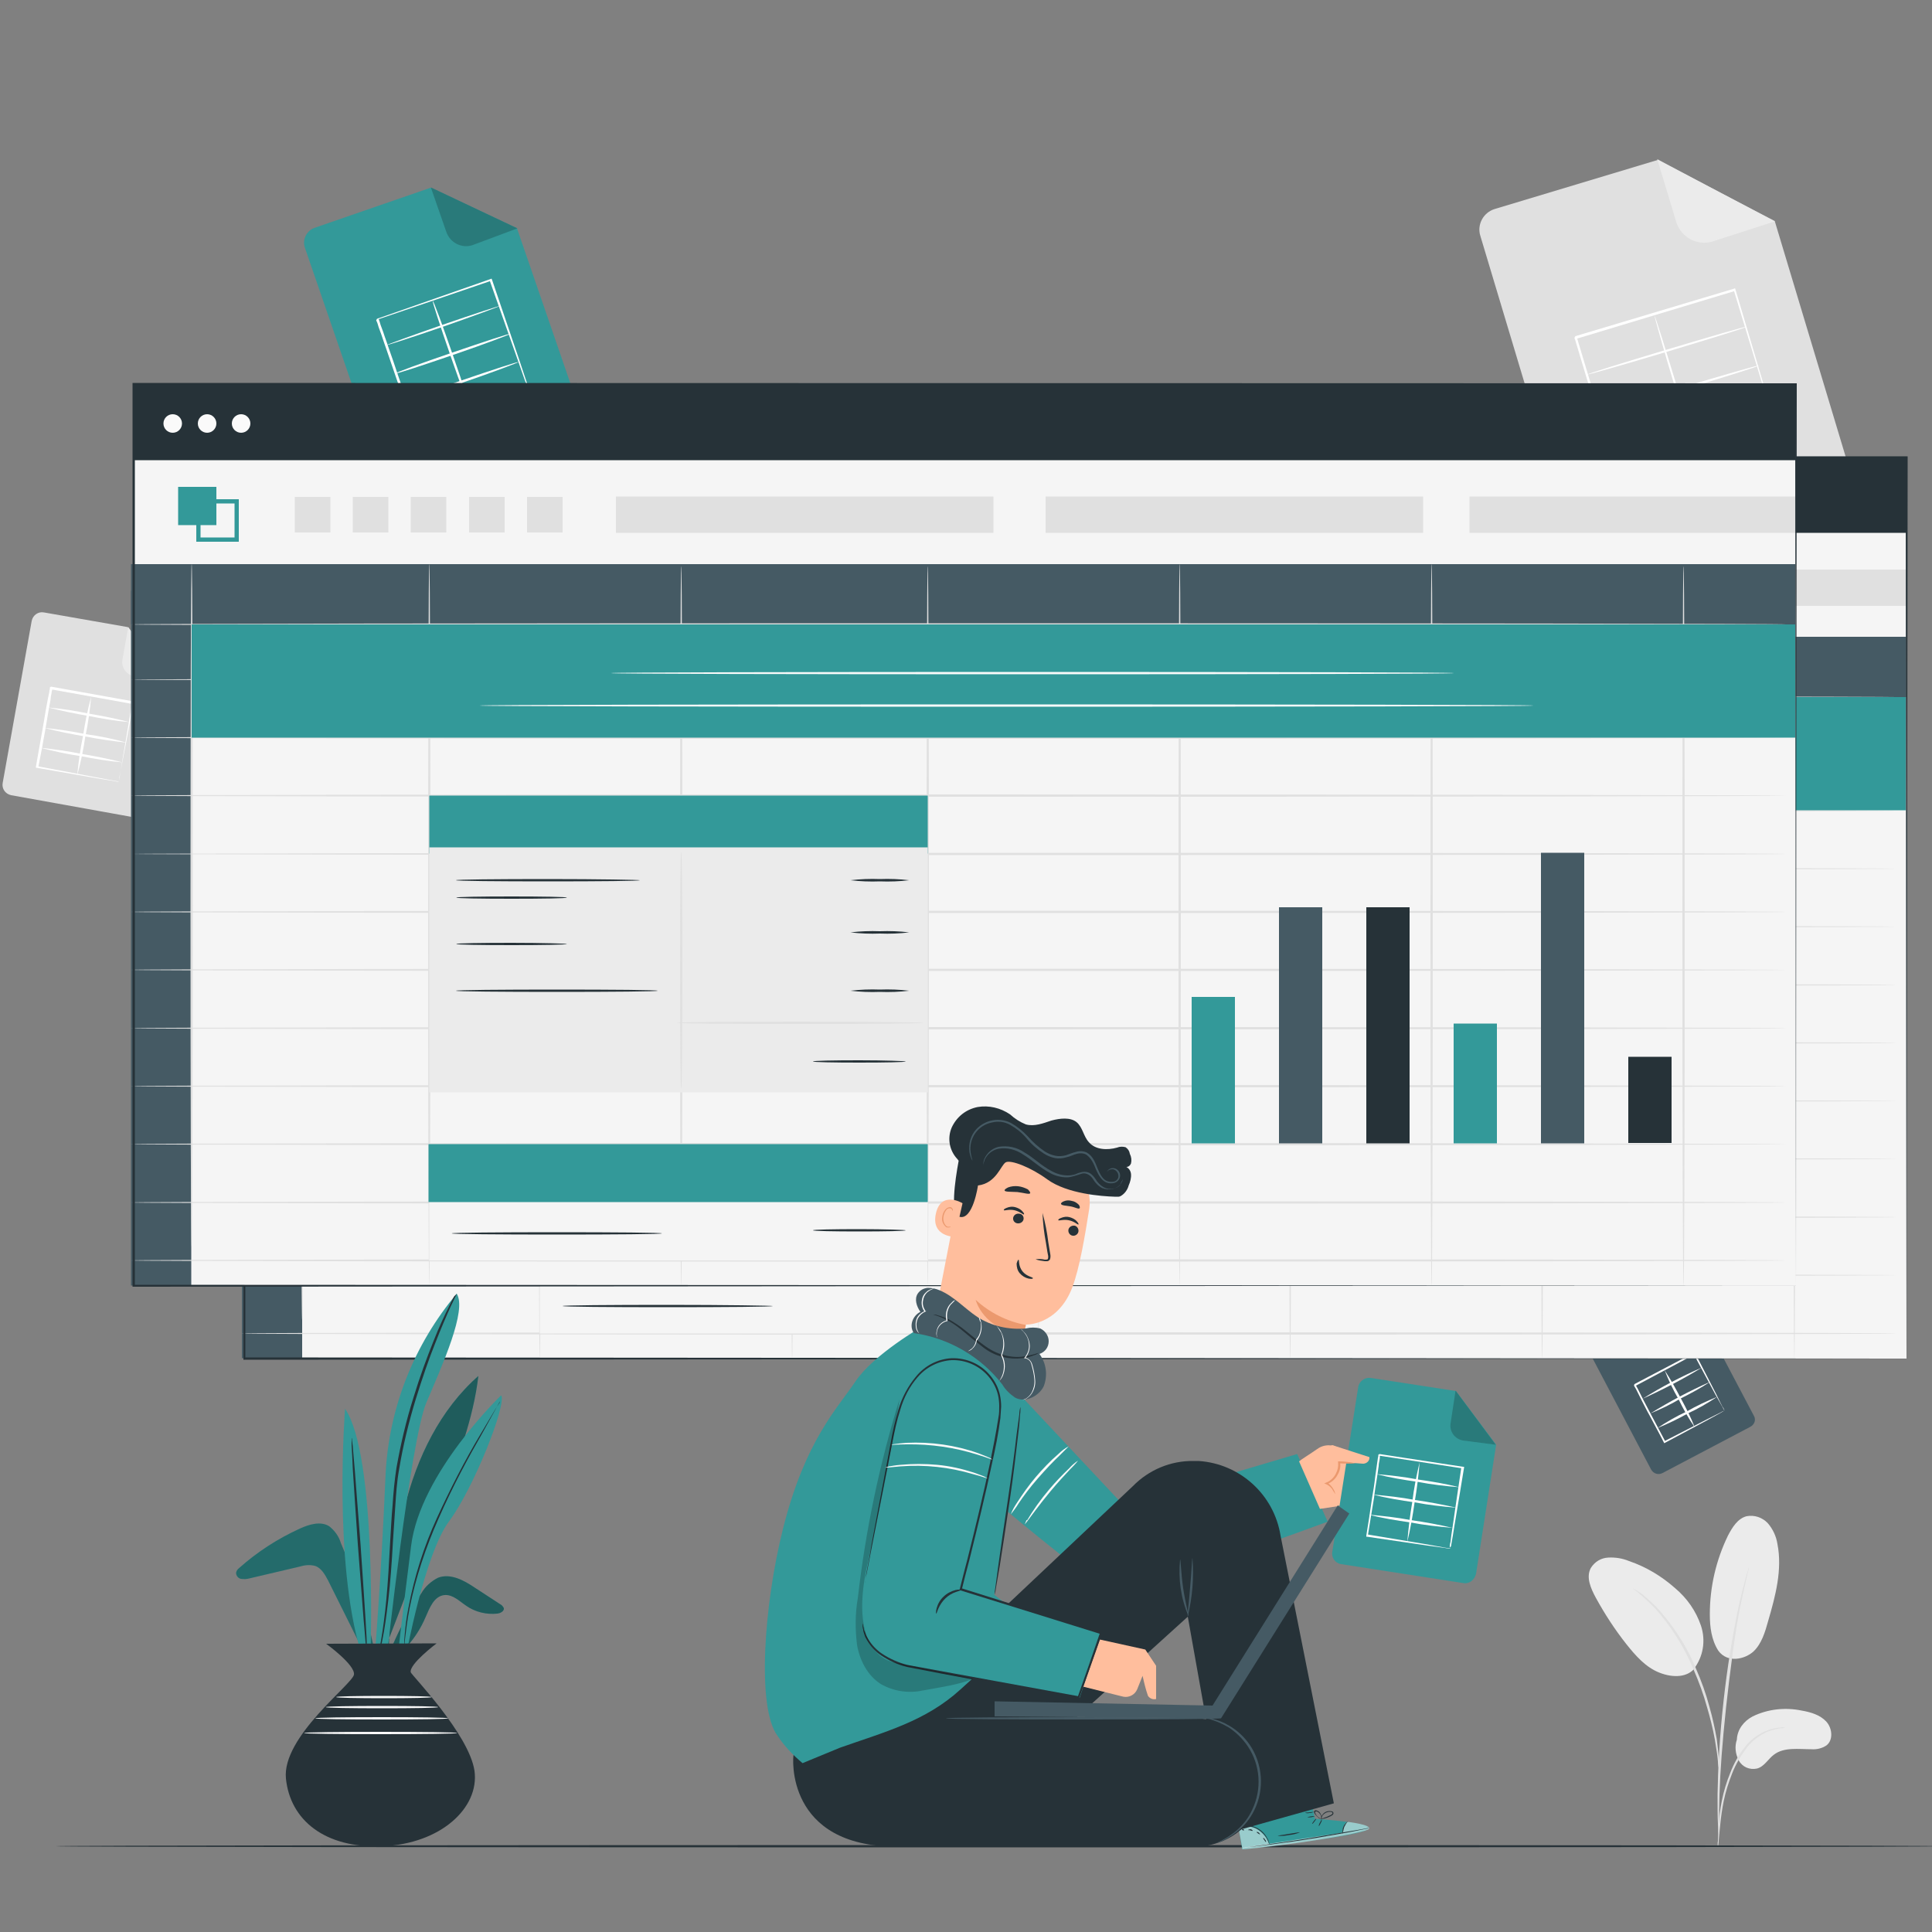 <?xml version="1.0" encoding="utf-8"?>
<!-- Generator: Adobe Illustrator 23.0.2, SVG Export Plug-In . SVG Version: 6.00 Build 0)  -->
<svg version="1.1" id="katman_1" xmlns="http://www.w3.org/2000/svg" xmlns:xlink="http://www.w3.org/1999/xlink" x="0px" y="0px"
	 viewBox="0 0 500 500" style="enable-background:new 0 0 500 500;" xml:space="preserve">
<rect x="0" y="0" width="500" height="500" fill="#808080" stroke="none"/>
<style type="text/css">
	.st0{fill:#EBEBEB;}
	.st1{fill:#E0E0E0;}
	.st2{fill:#FFFFFF;}
	.st3{fill:#263238;}
	.st4{fill:#339999;}
	.st5{opacity:0.2;}
	.st6{fill:#455A64;}
	.st7{fill:#F5F5F5;}
	.st8{fill:#FAFAFA;}
	.st9{opacity:0.5;}
	.st10{fill:#FFBE9D;}
	.st11{fill:#EB996E;}
	.st12{opacity:0.4;}
	.st13{opacity:0.3;}
</style>
<g id="freepik--background-complete--inject-14">
	<path class="st0" d="M453.6,444.2c3.9-1.9,8.4-2.4,12.7-1.5c2.3,0.4,4.7,1.1,6.3,2.8c1.6,1.7,1.9,4.8,0.1,6.2
		c-1.2,0.8-2.6,1.1-3.9,1c-3.3,0-7.1-0.6-9.7,1.4c-1.5,1.1-2.5,3.1-4.4,3.6c-1.9,0.4-3.8-0.4-4.7-2.1c-0.9-1.7-1.1-3.6-0.5-5.4
		C449.6,447.6,451.3,445.4,453.6,444.2z"/>
	<path class="st0" d="M444.7,427.2c2.4,3.3,6.9,2.2,9.1,0.2c2.1-2,3-5,3.8-7.9c1.9-6.5,3.7-13.3,2.4-19.9c-0.3-2-1.2-3.9-2.5-5.4
		c-1.4-1.5-3.5-2.2-5.5-1.8c-2.3,0.6-3.7,2.9-4.8,5c-3.1,6.4-4.7,13.3-4.7,20.4C442.5,421,442.9,424.4,444.7,427.2"/>
	<path class="st0" d="M438.3,432c2.5-3.2,3.2-7.4,1.9-11.3c-1.3-3.8-3.6-7.1-6.7-9.7c-3.5-3.1-7.5-5.5-11.9-7
		c-1.7-0.7-3.5-1-5.4-0.9c-1.9,0.1-3.5,1.1-4.5,2.7c-1.3,2.4,0,5.3,1.3,7.7c2.3,4.2,4.9,8.2,7.9,12c2.4,3,5,6,8.6,7.4
		c3.6,1.4,7.3,1.2,9.2-1.3"/>
	<path class="st1" d="M444.6,477.9c0.1-0.5,0.2-1,0.2-1.5c0.1-1.1,0.2-2.5,0.4-4.2c0.2-2.1,0.5-4.1,0.9-6.1c0.5-2.5,1.3-4.9,2.2-7.2
		c0.9-2.3,2.2-4.5,3.7-6.5c1.2-1.6,2.8-2.9,4.7-3.9c1.2-0.6,2.6-1,3.9-1.2c0.5,0,1-0.1,1.5-0.2c-0.5-0.1-1-0.1-1.5,0
		c-1.4,0.1-2.8,0.5-4.1,1.1c-1.9,0.9-3.6,2.2-4.9,3.9c-1.6,2-2.9,4.3-3.8,6.7c-1,2.4-1.7,4.8-2.2,7.3c-0.4,2-0.7,4.1-0.8,6.2
		c-0.1,1.8-0.2,3.2-0.2,4.2C444.5,476.9,444.5,477.4,444.6,477.9z"/>
	<path class="st1" d="M444.9,474.7c0-0.2,0-0.5,0-0.7v-2c0-1.8,0-4.3,0.1-7.5c0.2-6.3,0.7-13.1,1.7-22.6c1-9,2.3-19.4,3.7-26.2
		c0.3-1.5,0.6-2.9,0.9-4.2c0.3-1.2,0.5-2.2,0.7-3.1c0.2-0.9,0.3-1.5,0.5-2c0.1-0.2,0.1-0.5,0.1-0.7c-0.1,0.2-0.2,0.4-0.2,0.7
		c-0.2,0.5-0.4,1.1-0.6,1.9s-0.5,1.9-0.8,3.1c-0.3,1.2-0.6,2.6-1,4.1c-1.7,8-3,16.2-3.9,24.3c-1.1,9.6-1.5,18.3-1.6,24.6
		c0,3.2,0,5.7,0.1,7.5c0,0.8,0.1,1.5,0.1,2C444.7,474.2,444.8,474.5,444.9,474.7z"/>
	<path class="st1" d="M444.9,457.9c0.1-0.7,0.1-1.4,0-2.1c-0.1-1.4-0.3-3.3-0.6-5.7c-0.5-2.8-1.1-5.6-1.9-8.4
		c-0.9-3.4-2.1-6.7-3.5-9.9c-2.4-5.9-6-11.3-10.3-16c-0.8-0.8-1.6-1.5-2.4-2.2c-0.4-0.3-0.7-0.6-1-0.9l-0.9-0.6
		c-0.6-0.4-1.2-0.8-1.8-1.1c2.1,1.6,4,3.4,5.8,5.2c4.2,4.7,7.6,10.1,10,15.9c1.4,3.2,2.6,6.5,3.5,9.8c0.8,2.7,1.5,5.5,2,8.3
		c0.4,2.4,0.7,4.3,0.8,5.7C444.6,456.6,444.7,457.2,444.9,457.9z"/>
	<path class="st1" d="M474.8,127.8L414.4,146c-2.9,0.9-6-0.8-6.9-3.7L383.1,61c-0.9-2.9,0.8-6,3.7-6.9L429,41.4l30.3,15.8l19.2,63.8
		C479.4,123.9,477.7,126.9,474.8,127.8z"/>
	<path class="st0" d="M428.9,41.2l4.9,16.2c1.2,4,5.4,6.3,9.4,5.1c0,0,0,0,0,0l16.1-5.2L428.9,41.2z"/>
	<path class="st2" d="M460.9,114.5c0-0.1,0-0.1-0.1-0.2l-0.2-0.5c-0.2-0.5-0.4-1.2-0.7-2.1c-0.6-1.9-1.4-4.6-2.5-8
		c-2.1-6.9-5.1-16.8-8.7-28.6l0.3,0.2l-41.1,12.4c0,0.1,0.4-0.7,0.2-0.4l0,0v0.1v0.1l0.1,0.2l0.1,0.3l0.2,0.7l0.4,1.3l0.8,2.7
		l1.6,5.3l3.1,10.2c2,6.7,3.9,12.9,5.6,18.7l-0.3-0.2l29.8-8.8l8.4-2.5l2.2-0.6l0.6-0.2C460.7,114.5,460.7,114.5,460.9,114.5
		l-0.2,0.1l-0.6,0.2l-2.2,0.7l-8.3,2.5l-29.9,9.1l-0.2,0.1l-0.1-0.2c-1.7-5.8-3.6-12-5.6-18.7c-1-3.3-2-6.7-3.1-10.2l-1.6-5.3
		l-0.8-2.7l-0.4-1.3l-0.2-0.7l-0.1-0.3l-0.1-0.2v-0.1v-0.1l0,0c-0.2,0.3,0.2-0.4,0.2-0.4l41.1-12.3l0.2-0.1l0.1,0.2
		c3.5,11.9,6.5,21.8,8.5,28.8c1,3.4,1.8,6.1,2.4,8l0.6,2.1l0.1,0.5C460.9,114.4,460.9,114.5,460.9,114.5z"/>
	<path class="st2" d="M440.1,121.3c-0.2,0-2.9-8.8-6.2-19.7c-3.3-10.9-5.8-19.8-5.7-19.9s2.9,8.8,6.2,19.7
		C437.7,112.4,440.2,121.2,440.1,121.3z"/>
	<path class="st2" d="M457.8,104.8c0,0.1-9.2,3.1-20.6,6.5c-11.4,3.4-20.7,6.1-20.7,5.9s9.2-3.1,20.6-6.5S457.8,104.6,457.8,104.8z"
		/>
	<path class="st2" d="M455.2,94.6c0,0.2-9.2,3.1-20.6,6.5c-11.4,3.4-20.7,6.1-20.7,5.9c-0.1-0.2,9.2-3.1,20.6-6.5
		S455.2,94.4,455.2,94.6z"/>
	<path class="st2" d="M451.9,84.6c0,0.2-9.1,3-20.4,6.4c-11.3,3.4-20.5,6-20.6,5.9c0-0.2,9.1-3,20.4-6.4
		C442.6,87.1,451.9,84.4,451.9,84.6z"/>
	<path class="st1" d="M34,211.4l-31.1-5.6c-1.5-0.3-2.5-1.7-2.2-3.2l7.5-41.9c0.3-1.5,1.7-2.5,3.2-2.2c0,0,0,0,0,0l21.7,3.8l10,13.9
		l-5.9,32.8C37,210.7,35.6,211.7,34,211.4C34.1,211.4,34,211.4,34,211.4z"/>
	<path class="st0" d="M33.2,162.3l-1.5,8.3c-0.4,2,0.9,4,3,4.4c0,0,0,0,0.1,0l8.4,1.3L33.2,162.3z"/>
	<path class="st2" d="M30.8,202.3c0-0.1,0-0.3,0-0.4l0.2-1.1c0.2-1,0.4-2.4,0.7-4.2c0.6-3.6,1.5-8.7,2.5-14.7l0.2,0.3l-21.2-3.8
		l0.3-0.2l0,0v0.1v0.1v0.2l-0.1,0.3l-0.1,0.7c-0.1,0.5-0.2,0.9-0.2,1.4c-0.2,0.9-0.3,1.8-0.5,2.7c-0.3,1.8-0.6,3.6-0.9,5.3
		c-0.6,3.4-1.2,6.7-1.8,9.6l-0.2-0.3l15.3,2.9l4.3,0.8l1.1,0.2L30.8,202.3l-0.4,0l-1.1-0.2l-4.3-0.7l-15.5-2.7H9.3v-0.3
		c0.5-3,1.1-6.2,1.7-9.6c0.3-1.7,0.6-3.5,0.9-5.3c0.2-0.9,0.3-1.8,0.5-2.7c0.1-0.5,0.2-0.9,0.3-1.4l0.1-0.7l0.1-0.4v-0.2v-0.1v-0.1
		l0,0l0.3-0.2l21.2,3.8h0.2v0.2c-1.1,6.1-2.1,11.2-2.8,14.8c-0.3,1.7-0.6,3.1-0.8,4.1c-0.1,0.4-0.2,0.8-0.2,1.1
		C30.8,202.2,30.8,202.2,30.8,202.3z"/>
	<path class="st2" d="M20,200.6c0.3-3.4,0.8-6.9,1.5-10.2c0.5-3.4,1.2-6.8,2.1-10.1c-0.3,3.4-0.8,6.9-1.5,10.2
		C21.6,193.9,20.9,197.3,20,200.6z"/>
	<path class="st2" d="M31.7,197.3c-3.6-0.3-7.2-0.9-10.7-1.6c-3.6-0.5-7.1-1.3-10.6-2.2c3.6,0.4,7.2,0.9,10.7,1.6
		C24.6,195.7,28.2,196.4,31.7,197.3z"/>
	<path class="st2" d="M32.8,192.2c-3.6-0.4-7.2-0.9-10.7-1.6c-3.6-0.6-7.1-1.3-10.6-2.2c3.6,0.3,7.2,0.9,10.7,1.6
		C25.8,190.5,29.3,191.2,32.8,192.2z"/>
	<path class="st2" d="M33.6,186.9c-3.6-0.3-7.1-0.9-10.6-1.6c-3.5-0.6-7-1.3-10.5-2.2c3.6,0.3,7.1,0.9,10.6,1.6
		C26.6,185.3,30.1,186,33.6,186.9z"/>
</g>
<g id="freepik--Floor--inject-14">
	<path class="st3" d="M502.6,477.8c0,0.2-109.3,0.3-244.1,0.3s-244.1-0.1-244.1-0.3c0-0.2,109.3-0.3,244.1-0.3
		S502.6,477.6,502.6,477.8z"/>
</g>
<g id="freepik--Icons--inject-14">
	<path class="st4" d="M147.2,109.8L104,124.7c-2.1,0.7-4.4-0.4-5.1-2.5l-20-58.1c-0.7-2.1,0.4-4.3,2.4-5.1l30.1-10.4l22.4,10.5
		l15.7,45.6C150.4,106.8,149.2,109.1,147.2,109.8z"/>
	<path class="st4" d="M111.5,48.5l4,11.5c1,2.9,4.1,4.4,6.9,3.4l11.5-4.3L111.5,48.5z"/>
	<g class="st5">
		<path d="M111.5,48.5l4,11.5c1,2.9,4.1,4.4,6.9,3.4l11.5-4.3L111.5,48.5z"/>
	</g>
	<path class="st2" d="M136.7,100.6c-0.1-0.2-0.2-0.4-0.2-0.5c-0.1-0.4-0.3-0.9-0.6-1.5l-2-5.7c-1.8-5-4.2-12-7.2-20.4l0.3,0.2
		L97.7,82.7c0,0.1,0.3-0.7,0.2-0.4l0,0l0,0l0,0v0.1l0.1,0.2l0.2,0.5l0.3,1l0.7,1.9c0.4,1.3,0.9,2.5,1.3,3.8c0.9,2.5,1.7,4.9,2.5,7.3
		c1.6,4.7,3.2,9.2,4.6,13.3l-0.3-0.2l21.3-7.1l6-2l1.6-0.5L136.7,100.6c-0.2,0.1-0.3,0.2-0.5,0.2l-1.5,0.6l-5.9,2.2l-21.4,7.5
		l-0.2,0.1l-0.1-0.2c-1.4-4.1-3-8.6-4.6-13.3l-2.5-7.3c-0.4-1.2-0.9-2.5-1.3-3.8l-0.7-1.9l-0.3-1l-0.2-0.5l-0.1-0.2v-0.1l0,0l0,0
		l0,0c-0.2,0.3,0.2-0.5,0.2-0.4L127,72.2l0.2-0.1l0.1,0.2c2.9,8.5,5.3,15.6,7,20.6l1.9,5.7c0.2,0.6,0.4,1.1,0.5,1.5
		C136.8,100.6,136.7,100.6,136.7,100.6z"/>
	<path class="st2" d="M121.8,106.1c-0.1,0.1-2.5-6.2-5.2-14s-4.8-14.2-4.6-14.2c0.2-0.1,2.5,6.2,5.2,14
		C119.9,99.7,122,106,121.8,106.1z"/>
	<path class="st2" d="M134.2,93.7c0,0.1-6.5,2.6-14.7,5.4s-14.8,5-14.9,4.8c-0.1-0.2,6.5-2.6,14.7-5.4
		C127.5,95.7,134.2,93.5,134.2,93.7z"/>
	<path class="st2" d="M132.1,86.4c0,0.1-6.5,2.6-14.7,5.4s-14.8,5-14.9,4.8c-0.1-0.2,6.5-2.6,14.7-5.4S132,86.2,132.1,86.4z"/>
	<path class="st2" d="M129.3,79.2c0,0.1-6.5,2.5-14.5,5.3c-8.1,2.8-14.7,4.9-14.7,4.8s6.5-2.5,14.6-5.3S129.3,79.1,129.3,79.2z"/>
	<path class="st6" d="M452.9,369.3l-22.6,11.9c-1.1,0.6-2.4,0.2-3-0.9c0,0,0,0,0,0l-16-30.4c-0.6-1.1-0.2-2.4,0.9-3c0,0,0,0,0,0
		l15.8-8.3l13.3,3.9l12.6,23.9C454.5,367.4,454.1,368.7,452.9,369.3C453,369.3,452.9,369.3,452.9,369.3z"/>
	<path class="st1" d="M428,338.4l3.2,6c0.8,1.5,2.6,2.1,4.1,1.3c0,0,0,0,0,0l6-3.3L428,338.4z"/>
	<path class="st2" d="M446.3,365.1c-0.2-0.4-0.4-0.7-0.6-1.1l-1.7-3l-5.7-10.6l0.3,0.1l-15.4,8.2l0.1-0.4l0,0l0,0v0.1l0.1,0.1
		l0.1,0.3l0.3,0.5l0.5,1l1,2l2,3.8l3.7,7l-0.3-0.1l11.1-5.7l3.2-1.6c0.7-0.4,1.1-0.6,1.2-0.6c-0.3,0.2-0.7,0.4-1,0.6l-3.1,1.7
		l-11.2,6l-0.2,0.1l-0.1-0.2c-1.1-2.2-2.4-4.5-3.7-7c-0.7-1.2-1.3-2.5-2-3.8l-1-2l-0.5-1l-0.3-0.5l-0.1-0.2l-0.1-0.1v-0.1l0,0l0,0
		l0,0c-0.1,0.3,0.1-0.5,0.1-0.4l15.4-8.1l0.2-0.1l0.1,0.2c2.3,4.4,4.2,8.2,5.6,10.9c0.6,1.3,1.1,2.2,1.5,3
		C446,364.3,446.2,364.7,446.3,365.1z"/>
	<path class="st2" d="M438.6,369.4c-1.6-2.3-3-4.8-4.2-7.3c-1.4-2.4-2.6-4.9-3.6-7.5c1.5,2.3,2.9,4.8,4.2,7.3
		C436.3,364.3,437.6,366.8,438.6,369.4z"/>
	<path class="st2" d="M444.4,361.5c-2.4,1.6-5,3.1-7.6,4.3c-2.5,1.4-5.2,2.7-7.9,3.8c2.4-1.6,5-3.1,7.6-4.3
		C439.1,363.8,441.7,362.6,444.4,361.5z"/>
	<path class="st2" d="M442.6,357.6c-2.4,1.6-5,3-7.6,4.3c-2.5,1.5-5.2,2.8-7.9,3.9C432.1,362.7,437.2,360,442.6,357.6L442.6,357.6z"
		/>
	<path class="st2" d="M440.5,353.9c-4.9,3-10.1,5.7-15.4,8.1C430,358.9,435.2,356.2,440.5,353.9z"/>
</g>
<g id="freepik--Spreadsheets--inject-14">
	<rect x="63.2" y="118.3" class="st7" width="430.2" height="233.3"/>
	<rect x="63.2" y="118.3" class="st3" width="430.2" height="19.6"/>
	<circle class="st8" cx="73.4" cy="128.4" r="2.4"/>
	<circle class="st8" cx="82.2" cy="128.4" r="2.4"/>
	<circle class="st8" cx="91.1" cy="128.4" r="2.4"/>
	<rect x="62.6" y="171.7" class="st6" width="15.6" height="179.8"/>
	<rect x="62.6" y="164.8" class="st6" width="430.7" height="15.6"/>
	<path class="st1" d="M78.2,341.6c-0.2,0-0.3-39.6-0.3-88.4s0.1-88.4,0.3-88.4s0.3,39.6,0.3,88.4S78.4,341.6,78.2,341.6z"/>
	<path class="st1" d="M139.7,351.6c-0.2,0-0.3-41.8-0.3-93.4s0.1-93.4,0.3-93.4c0.2,0,0.3,41.8,0.3,93.4S139.9,351.6,139.7,351.6z"
		/>
	<path class="st1" d="M205,351.6c-0.2,0-0.3-41.7-0.3-93.1s0.1-93.1,0.3-93.1c0.2,0,0.3,41.7,0.3,93.1S205.2,351.6,205,351.6z"/>
	<path class="st1" d="M268.7,351.6c-0.2,0-0.3-41.7-0.3-93.1s0.1-93.1,0.3-93.1s0.3,41.7,0.3,93.1S268.9,351.6,268.7,351.6z"/>
	<path class="st1" d="M333.9,351.6c-0.2,0-0.3-41.8-0.3-93.4s0.1-93.4,0.3-93.4c0.2,0,0.3,41.8,0.3,93.4S334.1,351.6,333.9,351.6z"
		/>
	<path class="st1" d="M399.1,351.6c-0.2,0-0.3-41.8-0.3-93.4s0.1-93.4,0.3-93.4c0.2,0,0.3,41.8,0.3,93.4S399.3,351.6,399.1,351.6z"
		/>
	<path class="st1" d="M464.4,351.6c-0.2,0-0.3-41.7-0.3-93.1s0.1-93.1,0.3-93.1s0.3,41.7,0.3,93.1S464.5,351.6,464.4,351.6z"/>
	<path class="st1" d="M490.8,194.7c0,0.2-95.9,0.3-214.1,0.3s-214.2-0.1-214.2-0.3c0-0.2,95.9-0.3,214.2-0.3
		S490.8,194.6,490.8,194.7z"/>
	<path class="st1" d="M490.8,180.4c0,0.2-95.9,0.3-214.1,0.3s-214.2-0.1-214.2-0.3c0-0.2,95.9-0.3,214.2-0.3
		S490.8,180.3,490.8,180.4z"/>
	<path class="st1" d="M490.8,209.8c0,0.2-95.9,0.3-214.1,0.3s-214.2-0.1-214.2-0.3s95.9-0.3,214.2-0.3S490.8,209.6,490.8,209.8z"/>
	<path class="st1" d="M490.8,224.8c0,0.2-95.9,0.3-214.1,0.3s-214.2-0.1-214.2-0.3c0-0.2,95.9-0.3,214.2-0.3
		S490.8,224.7,490.8,224.8z"/>
	<path class="st1" d="M490.8,239.8c0,0.2-95.9,0.3-214.1,0.3S62.6,240,62.6,239.8c0-0.2,95.9-0.3,214.2-0.3S490.8,239.7,490.8,239.8
		z"/>
	<path class="st1" d="M490.8,254.9c0,0.2-95.9,0.3-214.1,0.3S62.6,255,62.6,254.9c0-0.2,95.9-0.3,214.2-0.3S490.8,254.7,490.8,254.9
		z"/>
	<path class="st1" d="M490.8,269.9c0,0.2-95.9,0.3-214.1,0.3S62.6,270,62.6,269.9c0-0.2,95.9-0.3,214.2-0.3S490.8,269.7,490.8,269.9
		z"/>
	<path class="st1" d="M490.8,284.9c0,0.2-95.9,0.3-214.1,0.3s-214.2-0.1-214.2-0.3s95.9-0.3,214.2-0.3S490.8,284.8,490.8,284.9z"/>
	<path class="st1" d="M490.8,299.9c0,0.2-95.9,0.3-214.1,0.3s-214.2-0.1-214.2-0.3c0-0.2,95.9-0.3,214.2-0.3
		S490.8,299.8,490.8,299.9z"/>
	<path class="st1" d="M490.8,315c0,0.2-95.9,0.3-214.1,0.3S62.6,315.2,62.6,315c0-0.2,95.9-0.3,214.2-0.3S490.8,314.8,490.8,315z"/>
	<path class="st1" d="M490.8,330c0,0.2-95.9,0.3-214.1,0.3S62.6,330.2,62.6,330c0-0.2,95.9-0.3,214.2-0.3S490.8,329.9,490.8,330z"/>
	<path class="st1" d="M490.8,345.1c0,0.2-95.9,0.3-214.1,0.3s-214.2-0.1-214.2-0.3s95.9-0.3,214.2-0.3S490.8,344.9,490.8,345.1z"/>
	<rect x="78.2" y="180.4" class="st4" width="415" height="29.3"/>
	<path class="st8" d="M404.9,193.1c0,0.2-48.8,0.3-109.1,0.3s-109.1-0.1-109.1-0.3c0-0.2,48.8-0.3,109.1-0.3
		S404.9,192.9,404.9,193.1z"/>
	<path class="st8" d="M425.6,201.4c0,0.2-61.1,0.3-136.4,0.3s-136.4-0.1-136.4-0.3c0-0.2,61.1-0.3,136.4-0.3
		S425.6,201.2,425.6,201.4z"/>
	<rect x="139.7" y="224.8" class="st4" width="129" height="15"/>
	<rect x="139.7" y="238.2" class="st0" width="129" height="63.4"/>
	<path class="st3" d="M194.3,246.7c0,0.2-10.6,0.3-23.8,0.3c-13.1,0-23.8-0.1-23.8-0.3c0-0.2,10.6-0.3,23.8-0.3
		C183.6,246.4,194.3,246.5,194.3,246.7z"/>
	<path class="st3" d="M175.3,263.2c0,0.2-6.4,0.3-14.3,0.3c-7.9,0-14.3-0.1-14.3-0.3s6.4-0.3,14.3-0.3
		C168.9,262.9,175.3,263,175.3,263.2z"/>
	<path class="st3" d="M198.9,275.2c0,0.2-11.7,0.3-26.1,0.3c-14.4,0-26.1-0.1-26.1-0.3s11.7-0.3,26.1-0.3
		C187.2,274.9,198.9,275,198.9,275.2z"/>
	<path class="st3" d="M175.3,251.2c0,0.2-6.4,0.3-14.3,0.3c-7.9,0-14.3-0.1-14.3-0.3s6.4-0.3,14.3-0.3
		C168.9,250.9,175.3,251,175.3,251.2z"/>
	<path class="st3" d="M263.9,246.7c-2.5,0.3-5,0.4-7.6,0.3c-2.5,0.1-5.1,0-7.6-0.3c2.5-0.3,5-0.4,7.6-0.3
		C258.9,246.3,261.4,246.4,263.9,246.7z"/>
	<path class="st3" d="M263.9,260.2c-2.5,0.3-5,0.4-7.6,0.3c-2.5,0.1-5.1,0-7.6-0.3c2.5-0.3,5-0.4,7.6-0.3
		C258.9,259.8,261.4,259.9,263.9,260.2z"/>
	<path class="st3" d="M263.9,275.2c-2.5,0.3-5,0.4-7.6,0.3c-2.5,0.1-5.1,0-7.6-0.3c2.5-0.3,5-0.4,7.6-0.3
		C258.9,274.8,261.4,274.9,263.9,275.2z"/>
	<path class="st3" d="M263.1,293.6c0,0.2-5.4,0.3-12,0.3s-12-0.1-12-0.3c0-0.2,5.4-0.3,12-0.3S263.1,293.4,263.1,293.6z"/>
	<path class="st1" d="M205,300.5c-0.2,0-0.3-13.7-0.3-30.6s0.1-30.6,0.3-30.6c0.2,0,0.3,13.7,0.3,30.6S205.2,300.5,205,300.5z"/>
	<path class="st1" d="M267.6,283.6c0,0.2-14.3,0.3-31.9,0.3s-31.8-0.1-31.8-0.3s14.2-0.3,31.8-0.3S267.6,283.4,267.6,283.6z"/>
	<rect x="139.7" y="329.5" class="st7" width="129" height="15.6"/>
	<rect x="139.5" y="315" class="st4" width="129.2" height="15"/>
	<path class="st3" d="M200,338c0,0.2-12.2,0.3-27.2,0.3c-15,0-27.2-0.1-27.2-0.3c0-0.2,12.2-0.3,27.2-0.3
		C187.8,337.7,200,337.9,200,338z"/>
	<path class="st3" d="M263.1,337.3c0,0.2-5.4,0.3-12,0.3s-12-0.1-12-0.3s5.4-0.3,12-0.3S263.1,337.1,263.1,337.3z"/>
	<rect x="337.1" y="276.9" class="st4" width="11.2" height="37.9"/>
	<rect x="404.9" y="283.7" class="st4" width="11.2" height="31"/>
	<rect x="450.1" y="292.4" class="st3" width="11.2" height="22.3"/>
	<rect x="359.7" y="253.7" class="st6" width="11.2" height="61.1"/>
	<rect x="382.3" y="253.7" class="st3" width="11.2" height="61.1"/>
	<rect x="427.4" y="239.5" class="st6" width="11.2" height="75.2"/>
	<rect x="74.8" y="144.8" class="st4" width="9.9" height="9.9"/>
	<path class="st4" d="M90.4,159.1h-11v-11h11V159.1z M80.6,158h8.8v-8.8h-8.8V158z"/>
	<rect x="104.9" y="147.5" class="st1" width="9.2" height="9.2"/>
	<rect x="120" y="147.5" class="st1" width="9.2" height="9.2"/>
	<rect x="135" y="147.5" class="st1" width="9.2" height="9.2"/>
	<rect x="150" y="147.5" class="st1" width="9.2" height="9.2"/>
	<rect x="165.1" y="147.5" class="st1" width="9.2" height="9.2"/>
	<rect x="188.1" y="147.4" class="st1" width="97.7" height="9.4"/>
	<rect x="299.2" y="147.4" class="st1" width="97.7" height="9.4"/>
	<rect x="409" y="147.4" class="st1" width="84.3" height="9.4"/>
	<path class="st3" d="M493.4,351.6c0-1.8-0.1-89.8-0.2-233.3l0.2,0.2l-430.2,0.1l0,0l0.3-0.3c0,82.4,0,161.3,0,233.3l-0.3-0.3
		L493.4,351.6l-430.1,0.3h-0.3v-0.3c0-71.9,0-150.8,0-233.3V118h0.3l430.2,0.1h0.2v0.2C493.5,261.8,493.4,349.8,493.4,351.6z"/>
	<rect x="34.5" y="99.5" class="st7" width="430.2" height="233.3"/>
	<rect x="34.5" y="99.5" class="st3" width="430.2" height="19.6"/>
	<circle class="st8" cx="44.7" cy="109.6" r="2.4"/>
	<circle class="st8" cx="53.6" cy="109.6" r="2.4"/>
	<circle class="st8" cx="62.4" cy="109.6" r="2.4"/>
	<rect x="33.9" y="152.9" class="st6" width="15.6" height="179.8"/>
	<rect x="33.9" y="146" class="st6" width="430.7" height="15.6"/>
	<path class="st1" d="M49.6,322.7c-0.2,0-0.3-39.6-0.3-88.4s0.1-88.4,0.3-88.4c0.2,0,0.3,39.6,0.3,88.4S49.7,322.7,49.6,322.7z"/>
	<path class="st1" d="M111.1,332.7c-0.2,0-0.3-41.8-0.3-93.4s0.1-93.4,0.3-93.4c0.2,0,0.3,41.8,0.3,93.4S111.2,332.7,111.1,332.7z"
		/>
	<path class="st1" d="M176.3,332.7c-0.2,0-0.3-41.7-0.3-93.1s0.1-93.1,0.3-93.1c0.2,0,0.3,41.7,0.3,93.1S176.5,332.7,176.3,332.7z"
		/>
	<path class="st1" d="M240.1,332.7c-0.2,0-0.3-41.7-0.3-93.1s0.1-93.1,0.3-93.1s0.3,41.7,0.3,93.1S240.2,332.7,240.1,332.7z"/>
	<path class="st1" d="M305.3,332.7c-0.2,0-0.3-41.8-0.3-93.4s0.1-93.4,0.3-93.4c0.2,0,0.3,41.8,0.3,93.4S305.4,332.7,305.3,332.7z"
		/>
	<path class="st1" d="M370.5,332.7c-0.2,0-0.3-41.8-0.3-93.4s0.1-93.4,0.3-93.4c0.2,0,0.3,41.8,0.3,93.4S370.7,332.7,370.5,332.7z"
		/>
	<path class="st1" d="M435.7,332.7c-0.2,0-0.3-41.7-0.3-93.1s0.1-93.1,0.3-93.1s0.3,41.7,0.3,93.1S435.9,332.7,435.7,332.7z"/>
	<path class="st1" d="M462.2,175.9c0,0.2-95.9,0.3-214.1,0.3S33.9,176,33.9,175.9c0-0.2,95.9-0.3,214.2-0.3S462.2,175.8,462.2,175.9
		z"/>
	<path class="st1" d="M462.2,161.6c0,0.2-95.9,0.3-214.1,0.3s-214.2-0.1-214.2-0.3c0-0.2,95.9-0.3,214.2-0.3
		S462.2,161.4,462.2,161.6z"/>
	<path class="st1" d="M462.2,190.9c0,0.2-95.9,0.3-214.1,0.3s-214.2-0.1-214.2-0.3c0-0.2,95.9-0.3,214.2-0.3
		S462.2,190.8,462.2,190.9z"/>
	<path class="st1" d="M462.2,205.9c0,0.2-95.9,0.3-214.1,0.3s-214.2-0.1-214.2-0.3s95.9-0.3,214.2-0.3S462.2,205.8,462.2,205.9z"/>
	<path class="st1" d="M462.2,221c0,0.2-95.9,0.3-214.1,0.3S33.9,221.1,33.9,221s95.9-0.3,214.2-0.3S462.2,220.8,462.2,221z"/>
	<path class="st1" d="M462.2,236c0,0.2-95.9,0.3-214.1,0.3S33.9,236.2,33.9,236c0-0.2,95.9-0.3,214.2-0.3S462.2,235.8,462.2,236z"/>
	<path class="st1" d="M462.2,251c0,0.2-95.9,0.3-214.1,0.3S33.9,251.2,33.9,251c0-0.2,95.9-0.3,214.2-0.3S462.2,250.9,462.2,251z"/>
	<path class="st1" d="M462.2,266.1c0,0.2-95.9,0.3-214.1,0.3s-214.2-0.1-214.2-0.3c0-0.2,95.9-0.3,214.2-0.3
		S462.2,265.9,462.2,266.1z"/>
	<path class="st1" d="M462.2,281.1c0,0.2-95.9,0.3-214.1,0.3s-214.2-0.1-214.2-0.3c0-0.2,95.9-0.3,214.2-0.3
		S462.2,280.9,462.2,281.1z"/>
	<path class="st1" d="M462.2,296.1c0,0.2-95.9,0.3-214.1,0.3s-214.2-0.1-214.2-0.3c0-0.2,95.9-0.3,214.2-0.3S462.2,296,462.2,296.1z
		"/>
	<path class="st1" d="M462.2,311.2c0,0.2-95.9,0.3-214.1,0.3s-214.2-0.1-214.2-0.3c0-0.2,95.9-0.3,214.2-0.3S462.2,311,462.2,311.2z
		"/>
	<path class="st1" d="M462.2,326.2c0,0.2-95.9,0.3-214.1,0.3s-214.2-0.1-214.2-0.3c0-0.2,95.9-0.3,214.2-0.3S462.2,326,462.2,326.2z
		"/>
	<rect x="49.6" y="161.6" class="st4" width="415" height="29.3"/>
	<path class="st8" d="M376.3,174.2c0,0.2-48.8,0.3-109.1,0.3s-109.1-0.1-109.1-0.3s48.8-0.3,109.1-0.3S376.3,174,376.3,174.2z"/>
	<path class="st8" d="M396.9,182.6c0,0.2-61.1,0.3-136.4,0.3s-136.4-0.1-136.4-0.3c0-0.2,61.1-0.3,136.4-0.3
		S396.9,182.4,396.9,182.6z"/>
	<rect x="111.1" y="205.9" class="st4" width="129" height="15"/>
	<rect x="111.1" y="219.3" class="st0" width="129" height="63.4"/>
	<path class="st3" d="M165.6,227.8c0,0.2-10.6,0.3-23.8,0.3c-13.1,0-23.8-0.1-23.8-0.3c0-0.2,10.6-0.3,23.8-0.3
		C155,227.5,165.6,227.7,165.6,227.8z"/>
	<path class="st3" d="M146.7,244.3c0,0.2-6.4,0.3-14.3,0.3c-7.9,0-14.3-0.1-14.3-0.3c0-0.2,6.4-0.3,14.3-0.3
		C140.3,244,146.7,244.2,146.7,244.3z"/>
	<path class="st3" d="M170.2,256.4c0,0.2-11.7,0.3-26.1,0.3c-14.4,0-26.1-0.1-26.1-0.3s11.7-0.3,26.1-0.3
		C158.6,256.1,170.2,256.2,170.2,256.4z"/>
	<path class="st3" d="M146.7,232.3c0,0.2-6.4,0.3-14.3,0.3c-7.9,0-14.3-0.1-14.3-0.3c0-0.2,6.4-0.3,14.3-0.3
		C140.3,232,146.7,232.1,146.7,232.3z"/>
	<path class="st3" d="M235.3,227.8c-2.5,0.3-5,0.4-7.6,0.3c-2.5,0.1-5.1,0-7.6-0.3c2.5-0.3,5.1-0.4,7.6-0.3
		C230.2,227.4,232.8,227.5,235.3,227.8z"/>
	<path class="st3" d="M235.3,241.3c-2.5,0.3-5,0.4-7.6,0.3c-2.5,0.1-5.1,0-7.6-0.3c2.5-0.3,5.1-0.4,7.6-0.3
		C230.2,240.9,232.8,241,235.3,241.3z"/>
	<path class="st3" d="M235.3,256.4c-2.5,0.3-5,0.4-7.6,0.3c-2.5,0.1-5.1,0-7.6-0.3c2.5-0.3,5.1-0.4,7.6-0.3
		C230.2,256,232.8,256.1,235.3,256.4z"/>
	<path class="st3" d="M234.4,274.7c0,0.2-5.4,0.3-12,0.3s-12-0.1-12-0.3c0-0.2,5.4-0.3,12-0.3S234.4,274.6,234.4,274.7z"/>
	<path class="st1" d="M176.3,281.7c-0.2,0-0.3-13.7-0.3-30.6s0.1-30.6,0.3-30.6c0.2,0,0.3,13.7,0.3,30.6S176.5,281.7,176.3,281.7z"
		/>
	<path class="st1" d="M239,264.7c0,0.2-14.3,0.3-31.9,0.3s-31.9-0.1-31.9-0.3c0-0.2,14.3-0.3,31.9-0.3S239,264.6,239,264.7z"/>
	<rect x="111.1" y="310.6" class="st7" width="129" height="15.6"/>
	<rect x="110.9" y="296.1" class="st4" width="129.2" height="15"/>
	<path class="st3" d="M171.3,319.2c0,0.2-12.2,0.3-27.2,0.3c-15,0-27.2-0.1-27.2-0.3s12.2-0.3,27.2-0.3
		C159.1,318.9,171.3,319,171.3,319.2z"/>
	<path class="st3" d="M234.4,318.4c0,0.2-5.4,0.3-12,0.3s-12-0.1-12-0.3s5.4-0.3,12-0.3S234.4,318.3,234.4,318.4z"/>
	<rect x="308.4" y="258" class="st4" width="11.2" height="37.9"/>
	<rect x="376.2" y="264.9" class="st4" width="11.2" height="31"/>
	<rect x="421.4" y="273.5" class="st3" width="11.2" height="22.3"/>
	<rect x="331" y="234.8" class="st6" width="11.2" height="61.1"/>
	<rect x="353.6" y="234.8" class="st3" width="11.2" height="61.1"/>
	<rect x="398.8" y="220.7" class="st6" width="11.2" height="75.2"/>
	<rect x="46.1" y="126" class="st4" width="9.9" height="9.9"/>
	<path class="st4" d="M61.8,140.2h-11v-11h11V140.2z M51.9,139.1h8.8v-8.8h-8.8V139.1z"/>
	<rect x="76.3" y="128.6" class="st1" width="9.2" height="9.2"/>
	<rect x="91.3" y="128.6" class="st1" width="9.2" height="9.2"/>
	<rect x="106.3" y="128.6" class="st1" width="9.2" height="9.2"/>
	<rect x="121.4" y="128.6" class="st1" width="9.2" height="9.2"/>
	<rect x="136.4" y="128.6" class="st1" width="9.2" height="9.2"/>
	<rect x="159.4" y="128.5" class="st1" width="97.7" height="9.4"/>
	<rect x="270.6" y="128.5" class="st1" width="97.7" height="9.4"/>
	<rect x="380.3" y="128.5" class="st1" width="84.3" height="9.4"/>
	<path class="st3" d="M464.8,332.7c0-1.8-0.1-89.8-0.2-233.3l0.2,0.2L34.6,99.8l0,0l0.3-0.3c0,82.4,0,161.3,0,233.3l-0.3-0.3
		L464.8,332.7L34.6,333h-0.3v-0.3c0-71.9,0-150.8,0-233.3v-0.3h0.3l430.2,0.1h0.2v0.2C464.8,242.9,464.8,331,464.8,332.7z"/>
</g>
<g id="freepik--Character--inject-14">
	<path class="st4" d="M260.8,357.6l30,32l44.9-13.3l7.9,17.5c0,0-52.1,19.4-56.6,17.6s-32-25-32-25L260.8,357.6z"/>
	<path class="st8" d="M279,378c-0.6,0.8-1.4,1.6-2.1,2.3c-1.3,1.4-3.1,3.3-5,5.6c-3.1,3.7-5.4,7-6.2,8l-0.5,0.6l0.3-0.7
		c0.1-0.3,0.2-0.5,0.3-0.4c0,0,0,0.2-0.1,0.5l-0.1-0.1c1.7-2.9,3.7-5.7,5.9-8.3c1.6-1.9,3.4-3.8,5.2-5.5
		C277.3,379.3,278.1,378.6,279,378z"/>
	<path class="st8" d="M276.6,374.3c-0.8,0.8-1.6,1.6-2.4,2.4c-1.5,1.4-3.5,3.5-5.6,5.9c-2.1,2.4-3.8,4.7-5,6.5c-0.6,1-1.3,1.9-2,2.8
		c0.4-1.1,1-2.1,1.6-3c1.5-2.3,3.1-4.6,4.9-6.7c1.8-2.1,3.7-4.1,5.8-5.9C274.7,375.5,275.6,374.8,276.6,374.3z"/>
	<path class="st4" d="M340.3,470.7l-0.7-3.5l-19.4,3.8l1.3,7.6l1.2-0.1c5.4-0.6,27.5-3.2,31-4.9
		C357.5,471.8,340.3,470.7,340.3,470.7z"/>
	<g class="st9">
		<path class="st2" d="M328.5,477.4c-0.5-1.6-1.6-3-3-3.9c-1.5-0.9-3.3-1.1-5-0.6l1,5.4L328.5,477.4z"/>
	</g>
	<g class="st9">
		<path class="st2" d="M348.8,471.5c0,0,6.1,0.7,5.5,1.8c-0.6,1.1-22.8,4.6-32.8,5.3v-0.4l25.9-3.9
			C347.4,474.3,347.6,471.8,348.8,471.5z"/>
	</g>
	<path class="st3" d="M321.2,478.2h0.3l1-0.1l3.6-0.4c3-0.4,7.2-0.9,11.7-1.6c4.6-0.7,8.7-1.5,11.7-2l3.5-0.7l1-0.2
		c0.1,0,0.2,0,0.3-0.1h-0.3l-1,0.2l-3.5,0.6c-3,0.5-7.1,1.2-11.7,2c-4.6,0.7-8.7,1.3-11.7,1.7l-3.6,0.5l-1,0.1L321.2,478.2z"/>
	<path class="st3" d="M347.5,474.6c0.1-0.6,0.2-1.2,0.4-1.8c0.3-0.6,0.6-1.1,1-1.5C347.8,472,347.2,473.3,347.5,474.6z"/>
	<path class="st3" d="M341.3,472.6c0.1,0,0.3-0.4,0.5-0.8c0.2-0.3,0.3-0.6,0.3-0.9c-0.1,0-0.3,0.4-0.5,0.8
		C341.4,472,341.3,472.3,341.3,472.6z"/>
	<path class="st3" d="M339.6,472c0.1,0,0.3-0.2,0.6-0.6c0.3-0.4,0.5-0.7,0.4-0.7s-0.3,0.2-0.6,0.6C339.7,471.7,339.5,472,339.6,472z
		"/>
	<path class="st3" d="M338.3,470.3c0.7,0.1,1.4,0,2-0.3C339.6,470,338.9,470.1,338.3,470.3z"/>
	<path class="st3" d="M337.7,469.1c0.4,0.2,0.8,0.2,1.2,0.1c0.4,0,0.8-0.1,1.1-0.3C339.2,469,338.5,469.1,337.7,469.1L337.7,469.1z"
		/>
	<path class="st3" d="M341.7,470.8c0.4,0,0.8-0.1,1.2-0.2c0.4-0.1,0.9-0.3,1.3-0.5c0.3-0.1,0.5-0.3,0.7-0.4c0.1-0.1,0.2-0.3,0.2-0.4
		c0-0.2-0.1-0.4-0.3-0.5c-1.1-0.3-2.2,0.1-2.7,1.1c-0.2,0.3-0.2,0.6-0.3,0.9c0,0.1,0,0.2,0,0.3c0.1-0.4,0.2-0.8,0.4-1.1
		c0.2-0.4,0.6-0.7,1-0.9c0.5-0.2,1-0.3,1.5-0.1c0.2,0.1,0.2,0.4,0,0.5c-0.2,0.2-0.4,0.3-0.7,0.4c-0.4,0.2-0.8,0.4-1.2,0.5
		C342.1,470.7,341.7,470.8,341.7,470.8z"/>
	<path class="st3" d="M342,470.8c0.1-0.3,0.1-0.6,0-0.9c-0.1-0.3-0.3-0.6-0.5-0.9c-0.3-0.3-0.7-0.5-1.1-0.5
		c-0.3,0.1-0.4,0.4-0.3,0.6c0.1,0.2,0.2,0.4,0.3,0.5c0.2,0.2,0.4,0.5,0.7,0.7C341.3,470.6,341.6,470.7,342,470.8
		c-0.1,0-0.4-0.2-0.8-0.5c-0.2-0.2-0.5-0.4-0.6-0.7c-0.2-0.2-0.4-0.7-0.1-0.8c0.3-0.1,0.7,0.2,0.9,0.4c0.2,0.2,0.4,0.5,0.5,0.8
		C341.9,470.3,342,470.5,342,470.8z"/>
	<path class="st3" d="M320.8,472.8c0,0,0.5-0.1,1.4-0.2c1.2,0,2.3,0.2,3.3,0.8c1,0.6,1.8,1.4,2.4,2.5c0.4,0.8,0.5,1.3,0.6,1.3
		c0-0.1,0-0.3-0.1-0.4c-0.1-0.4-0.2-0.7-0.4-1c-1.1-2.2-3.4-3.6-5.9-3.3c-0.4,0-0.7,0.1-1.1,0.2C321,472.7,320.8,472.8,320.8,472.8z
		"/>
	<path class="st3" d="M330.7,475.1c1,0.1,1.9,0,2.9-0.2c1-0.1,1.9-0.3,2.8-0.7c0-0.1-1.3,0.2-2.8,0.4
		C332,474.9,330.7,475,330.7,475.1z"/>
	<path class="st3" d="M326.9,475.7c0,0.1,0.1,0.3,0.3,0.5c0.2,0.3,0.3,0.5,0.4,0.5c0.1,0,0.1-0.3-0.2-0.6
		C327.2,475.7,326.9,475.6,326.9,475.7z"/>
	<path class="st3" d="M325.2,474.1c0,0.1,0.1,0.2,0.4,0.4s0.5,0.3,0.5,0.2c0,0-0.1-0.2-0.3-0.4S325.2,474.1,325.2,474.1z"/>
	<path class="st3" d="M323,473.6c0,0.1,0.3,0,0.6,0.1c0.3,0.1,0.5,0.2,0.6,0.1c0-0.1-0.2-0.3-0.5-0.4
		C323.2,473.4,323,473.6,323,473.6z"/>
	<path class="st3" d="M321.4,473.5c0,0.1,0.1,0.1,0.3,0.2c0.2,0,0.3,0,0.3-0.1c0-0.1-0.1-0.1-0.3-0.2
		C321.6,473.4,321.4,473.4,321.4,473.5z"/>
	<path class="st3" d="M226.5,447.5l66.7-62.9c4.1-4.2,9.8-6.6,15.7-6.5l0,0h1.3c10.7,0.7,19.5,8.7,21.2,19.3l13.8,69.3l-27.8,7.8
		l-10-56.1l-32.9,29.8L226.5,447.5z"/>
	<path class="st3" d="M205.4,454c-0.3,0.8-2.1,23.9,26.7,23.9h77.1c9.7,0,17.7-7.4,17.7-16.6l0,0c0-9.2-7.9-16.6-17.7-16.6h-71.7
		c-2.6,0-5.1,0.5-7.4,1.5L205.4,454z"/>
	<path class="st6" d="M316,444.7c0,0.2-15.9,0.3-35.6,0.3c-19.6,0-35.6-0.1-35.6-0.3s15.9-0.3,35.6-0.3
		C300,444.4,316,444.6,316,444.7z"/>
	<path class="st6" d="M305.4,403.6c0.2,0,0.2,3.3,0.8,7.4c0.6,4,1.5,7.2,1.4,7.3C305.6,413.7,304.9,408.6,305.4,403.6L305.4,403.6z"
		/>
	<path class="st6" d="M308.6,403.2c0.4,5.1,0,10.1-1.2,15.1c-0.2,0,0.3-3.3,0.6-7.5C308.4,406.5,308.5,403.2,308.6,403.2z"/>
	<path class="st6" d="M314.2,477.2c2-0.8,3.9-1.9,5.6-3.3c1.8-1.5,3.3-3.4,4.3-5.6c2.5-5.3,2.1-11.5-1.2-16.4c-1.3-1.9-3-3.6-5-4.9
		c-1.9-1.1-3.9-1.9-6-2.4c0.2,0,0.3,0,0.5,0c0.4,0,0.9,0.1,1.3,0.2c1.6,0.4,3.1,1,4.4,1.8c2.1,1.2,3.9,2.9,5.3,4.9
		c3.4,5,3.9,11.5,1.2,17c-1.1,2.2-2.6,4.1-4.5,5.6c-1.3,1-2.7,1.9-4.2,2.5c-0.4,0.2-0.8,0.3-1.2,0.4
		C314.4,477.1,314.3,477.2,314.2,477.2z"/>
	<path class="st10" d="M250.2,298.1l-0.6,3.3l-9.7,50c-1.1,5.8,3,11.4,9.2,12.5l0,0c6.3,1.1,12.4-2.6,13.6-8.5
		c1.3-6.1,2.8-12.6,2.8-12.6s8.2,0.3,12-9.6c1.9-5,3.3-13.4,4.4-20.4c0.9-6.1-3.3-11.7-9.4-12.6c-0.2,0-0.4-0.1-0.6-0.1L250.2,298.1
		z"/>
	<path class="st3" d="M279.1,318.7c-0.1,0.7-0.8,1.2-1.5,1.1c0,0,0,0,0,0c-0.7-0.1-1.2-0.8-1.1-1.5c0,0,0,0,0,0
		c0.1-0.7,0.8-1.2,1.6-1.1C278.7,317.3,279.2,318,279.1,318.7C279.1,318.7,279.1,318.7,279.1,318.7z"/>
	<path class="st3" d="M279.1,316.9c-0.2,0.1-1-0.8-2.5-1.1c-1.4-0.3-2.6,0.2-2.7,0s0.2-0.4,0.7-0.6c0.7-0.3,1.5-0.4,2.2-0.2
		c0.7,0.2,1.4,0.5,1.9,1.1C279.1,316.5,279.2,316.9,279.1,316.9z"/>
	<path class="st3" d="M264.9,315.5c-0.1,0.7-0.8,1.2-1.6,1.1c-0.7-0.1-1.2-0.7-1.1-1.4c0,0,0,0,0,0c0.1-0.7,0.8-1.2,1.5-1.1
		c0,0,0,0,0,0C264.5,314.1,265,314.8,264.9,315.5z"/>
	<path class="st3" d="M265,314.3c-0.2,0.1-1.1-0.8-2.5-1.1s-2.6,0.2-2.7,0c-0.1-0.2,0.2-0.4,0.7-0.6c0.7-0.3,1.5-0.4,2.2-0.2
		c0.7,0.2,1.4,0.5,1.9,1.1C265,313.9,265.1,314.2,265,314.3z"/>
	<path class="st3" d="M268,325.9c0.8-0.1,1.6-0.1,2.4,0.1c0.4,0,0.7,0,0.8-0.2c0.1-0.4,0.1-0.7,0-1.1c-0.2-0.9-0.3-1.9-0.5-3
		c-0.5-2.6-0.8-5.2-0.9-7.8c0.7,2.5,1.2,5.1,1.5,7.6c0.2,1,0.3,2,0.5,3c0.1,0.5,0.1,1-0.1,1.5c-0.2,0.2-0.4,0.4-0.7,0.4
		c-0.2,0-0.4,0-0.6,0C269.6,326.3,268.8,326.2,268,325.9z"/>
	<path class="st11" d="M265.5,342.9c-4.9-0.9-9.4-3.2-13-6.5c0,0,1.9,7.8,12.4,9L265.5,342.9z"/>
	<path class="st3" d="M263.6,326c0.2,0-0.1,1.6,1,3c1.1,1.4,2.8,1.5,2.7,1.8c0,0.2-0.4,0.2-1.1,0.1c-0.9-0.2-1.7-0.7-2.3-1.4
		c-0.6-0.7-0.8-1.6-0.8-2.5C263.3,326.3,263.5,326,263.6,326z"/>
	<path class="st3" d="M266.6,308.8c-0.2,0.4-1.6-0.1-3.3-0.3c-1.7-0.1-3.2,0-3.3-0.4c-0.1-0.2,0.3-0.5,0.9-0.8
		c0.8-0.3,1.7-0.4,2.6-0.3c0.9,0.1,1.7,0.4,2.5,0.8C266.4,308.2,266.7,308.6,266.6,308.8z"/>
	<path class="st3" d="M279.4,312.7c-0.3,0.3-1.2-0.3-2.4-0.5s-2.2-0.2-2.4-0.6c-0.1-0.2,0.2-0.5,0.7-0.7c0.7-0.3,1.4-0.3,2.1-0.1
		c0.7,0.1,1.3,0.5,1.8,1C279.5,312.2,279.5,312.6,279.4,312.7z"/>
	<path class="st3" d="M292.7,301.1c0.2-0.8,0.1-1.7-0.3-2.5c-0.1-0.7-0.5-1.3-1.1-1.7c-0.7-0.2-1.5-0.2-2.2,0.1
		c-2.5,0.7-5.6,0.6-7.3-1.4c-1.4-1.5-1.6-3.9-3.2-5.2s-4.3-1-6.5-0.4c-2.1,0.7-4.4,1.6-6.6,1c-1.5-0.6-2.9-1.5-4.1-2.6
		c-2.5-1.7-5.5-2.4-8.4-1.9c-3,0.6-5.4,2.5-6.7,5.3c-1.2,2.8-0.6,6,1.5,8.2c0.1,0.1,0.2,0.3,0.3,0.4c-1,5.4-2.2,13.9,0.2,14.5
		c3.5,1,4.8-8.1,4.8-8.1c4.8-0.6,5.9-5.3,7.2-6c1.3-0.7,6.5,1.3,10.7,4.4c5.2,3.8,14.3,4.4,17.4,4.5c0.3,0,0.6,0,0.8,0h0.3l0,0
		c0.2,0,0.4-0.1,0.6-0.2c1-0.6,1.7-1.6,2-2.7c0.4-0.9,0.7-2,0.6-3c-0.1-0.8-0.5-1.4-1.2-1.8C292.1,302,292.5,301.6,292.7,301.1z"/>
	<path class="st6" d="M286.5,303.2c0.1-0.2,0.2-0.3,0.4-0.5c0.5-0.4,1.1-0.5,1.7-0.3c1,0.4,1.5,1.4,1.2,2.4
		c-0.2,0.6-0.7,1.1-1.3,1.3c-0.6,0.2-1.4,0.2-2,0c-1.4-0.5-2.2-2-2.8-3.3c-0.3-0.8-0.6-1.5-1-2.2c-0.4-0.7-0.9-1.3-1.6-1.8
		c-0.8-0.4-1.6-0.4-2.4-0.2c-0.9,0.2-1.7,0.7-2.7,0.9c-1,0.3-2,0.4-3,0.2c-1-0.2-2-0.6-2.9-1.2c-1.7-1.1-3.2-2.4-4.5-4
		c-1.2-1.4-2.6-2.5-4.2-3.4c-1.4-0.8-3.1-1-4.7-0.6c-3.6,0.7-6,4.1-5.5,7.7c0.1,0.8,0.3,1.5,0.5,2.2c-0.1-0.2-0.2-0.3-0.3-0.5
		c-0.2-0.5-0.4-1.1-0.5-1.7c-0.3-2.2,0.3-4.4,1.8-6c2.3-2.4,5.9-3.1,8.9-1.6c1.6,0.9,3.1,2.1,4.4,3.5c1.3,1.5,2.8,2.8,4.4,3.9
		c0.8,0.5,1.7,0.9,2.7,1.1c0.9,0.2,1.9,0.1,2.7-0.1c0.9-0.3,1.8-0.7,2.7-0.9c0.9-0.3,2-0.2,2.8,0.2c1.7,1,2.2,2.8,2.8,4.2
		c0.6,1.4,1.3,2.8,2.5,3.2c0.6,0.2,1.2,0.2,1.7,0.1c0.5-0.1,0.9-0.5,1.1-1c0.2-0.8-0.2-1.7-1-2.1c-0.5-0.2-1.1-0.1-1.6,0.2
		C286.6,303.1,286.5,303.3,286.5,303.2z"/>
	<path class="st6" d="M290.6,305.2c0,0.1-0.1,0.3-0.1,0.4c-0.2,0.4-0.4,0.8-0.7,1.1c-0.5,0.5-1.1,0.8-1.8,1
		c-0.9,0.2-1.9,0.1-2.7-0.2c-1-0.5-1.8-1.3-2.4-2.3c-0.3-0.5-0.7-0.9-1.2-1.2c-0.5-0.3-1.1-0.4-1.6-0.3c-0.6,0.2-1.3,0.4-1.9,0.6
		c-0.7,0.2-1.4,0.4-2.1,0.4c-1.5,0-3-0.4-4.3-1.1c-2.7-1.4-4.8-3.5-7-4.8c-1.9-1.3-4.2-1.9-6.4-1.5c-1.5,0.3-2.8,1.3-3.5,2.7
		c-0.2,0.5-0.4,1.1-0.4,1.6c0-0.2,0-0.3,0-0.5c0-0.4,0.1-0.9,0.3-1.3c0.7-1.5,2-2.6,3.6-3c2.4-0.4,4.8,0.1,6.8,1.5
		c2.3,1.3,4.3,3.4,7,4.8c1.3,0.7,2.7,1.1,4.1,1.1c0.7,0,1.3-0.1,2-0.3c0.6-0.3,1.3-0.5,1.9-0.6c0.7-0.1,1.4,0,2,0.4
		c0.5,0.4,0.9,0.8,1.3,1.4c0.5,0.9,1.3,1.7,2.2,2.2c0.8,0.4,1.6,0.5,2.5,0.3c0.6-0.1,1.2-0.4,1.7-0.9
		C290,306.2,290.3,305.7,290.6,305.2z"/>
	<path class="st10" d="M249.1,311.4c-0.1-0.1-5.6-3.3-6.9,2.7c-1.3,6,5,6.1,5,5.9S249.1,311.4,249.1,311.4z"/>
	<path class="st11" d="M246,317.4c0,0-0.1,0-0.3,0.1c-0.3,0-0.6,0-0.8-0.2c-0.7-0.7-0.9-1.7-0.7-2.6c0.1-0.5,0.3-1,0.6-1.4
		c0.2-0.4,0.6-0.6,1-0.6c0.3,0,0.5,0.2,0.6,0.4c0,0.2,0,0.3,0,0.3c0,0,0.1-0.1,0.2-0.3c0-0.2-0.1-0.3-0.2-0.4
		c-0.1-0.2-0.3-0.3-0.5-0.3c-0.5,0-1,0.3-1.3,0.7c-0.4,0.5-0.6,1-0.7,1.6c-0.3,1.1,0.1,2.2,1,2.9c0.3,0.1,0.7,0.1,1,0
		C245.9,317.5,246,317.4,246,317.4z"/>
	<path class="st10" d="M347.3,376.5c1.7,0.2,12.8,1.9,13.8,2.7c1,0.8,1,2-0.2,2.2c-1.2,0.2-8.2-0.2-8.2-0.2s9,0.2,9.3,1.1
		c0.4,1.4-2.8,2.2-8.8,1.3c0,0,9.2-1,9.1,1.3c0,1.1-8.2,1.2-8.2,1.2c-0.2,0.6,8.3-1.1,8.5,0.2c0.1,0.6-1,1.3-5.3,1.9
		c-2.6,0.4-6.9,0.9-11.1,1.5v0.1l-4.6,0.7l-5.4-12.3c0.4-0.4,3-2,4.7-3.2c1.1-0.8,2.4-1.1,3.7-0.9l0,0
		C345.7,374.1,346.9,375.1,347.3,376.5L347.3,376.5z"/>
	<path class="st11" d="M360.3,381.8c-2.9-0.2-5.7-0.5-8.6-0.8c1.4-0.3,2.9-0.3,4.3-0.1C357.5,380.9,358.9,381.2,360.3,381.8z"/>
	<path class="st11" d="M360.6,383.8c-1.3,0.1-2.6,0.1-3.8,0c-1.3,0.1-2.6,0-3.8-0.3c1.2-0.4,2.6-0.5,3.8-0.3
		C358.1,383.1,359.4,383.3,360.6,383.8z"/>
	<path class="st11" d="M360.9,385.8c-1.3,0.3-2.5,0.4-3.8,0.4c-1.3,0.2-2.5,0.3-3.8,0.2c1.2-0.5,2.5-0.8,3.8-0.8
		C358.4,385.5,359.7,385.5,360.9,385.8z"/>
	<path class="st4" d="M378.7,409.7l-31.6-4.9c-1.5-0.2-2.6-1.7-2.3-3.2c0,0,0,0,0,0l6.7-42.6c0.2-1.5,1.7-2.6,3.2-2.4c0,0,0,0,0,0
		l22.1,3.4l10.4,13.9l-5.2,33.4C381.6,408.9,380.2,410,378.7,409.7C378.7,409.7,378.7,409.7,378.7,409.7z"/>
	<path class="st4" d="M376.7,359.9l-1.3,8.5c-0.3,2.1,1.1,4,3.2,4.4l8.5,1.1L376.7,359.9z"/>
	<g class="st5">
		<path d="M376.7,359.9l-1.3,8.5c-0.3,2.1,1.1,4,3.2,4.4l8.5,1.1L376.7,359.9z"/>
	</g>
	<path class="st2" d="M375.2,400.5c0-0.1,0-0.3,0-0.4c0-0.3,0.1-0.7,0.2-1.1c0.1-1,0.3-2.5,0.6-4.3c0.5-3.7,1.3-8.8,2.2-15l0.2,0.3
		l-21.6-3.3l0.3-0.2l0,0v0.2v0.2v0.4l-0.1,0.7c-0.1,0.5-0.2,0.9-0.2,1.4l-0.4,2.8c-0.3,1.8-0.6,3.6-0.8,5.4
		c-0.6,3.5-1.1,6.8-1.6,9.8l-0.2-0.3l15.6,2.6l4.4,0.8l1.2,0.2c0.1,0,0.3,0,0.4,0.1H375l-1.1-0.2l-4.4-0.6l-15.7-2.3h-0.2v-0.3
		c0.5-3,1-6.3,1.5-9.8c0.3-1.7,0.6-3.5,0.8-5.4l0.4-2.8c0.1-0.5,0.1-0.9,0.2-1.4l0.1-0.7l0.1-0.4v-0.2v-0.2l0,0l0.3-0.2l21.6,3.3
		h0.3v0.2c-1,6.2-1.9,11.4-2.5,15.1c-0.3,1.8-0.5,3.2-0.7,4.2c-0.1,0.4-0.1,0.8-0.2,1.1C375.4,400.3,375.3,400.4,375.2,400.5z"/>
	<path class="st2" d="M364.2,399.1c0.3-3.5,0.7-7,1.3-10.4c0.4-3.5,1.1-6.9,1.9-10.3c-0.3,3.5-0.7,7-1.3,10.4
		C365.6,392.3,365,395.7,364.2,399.1z"/>
	<path class="st2" d="M375.9,395.4c-3.6-0.3-7.3-0.7-10.9-1.4c-3.6-0.5-7.2-1.1-10.8-2c3.6,0.3,7.3,0.7,10.9,1.4
		C368.8,393.9,372.4,394.6,375.9,395.4z"/>
	<path class="st2" d="M377,390.2c-3.6-0.3-7.3-0.7-10.9-1.4c-3.6-0.5-7.2-1.1-10.8-2c3.6,0.3,7.3,0.7,10.9,1.4
		C369.8,388.7,373.4,389.4,377,390.2z"/>
	<path class="st2" d="M377.7,384.9c-3.6-0.3-7.2-0.7-10.8-1.4c-3.6-0.5-7.2-1.1-10.7-2c3.6,0.3,7.2,0.7,10.8,1.4
		C370.6,383.4,374.1,384,377.7,384.9z"/>
	<polygon class="st6" points="257.4,444.2 257.4,440.3 313.8,441.4 346.2,389.6 349.2,391.7 316,444.7 	"/>
	<path class="st10" d="M296.4,426.9l2.8,4.2v8.6c-0.8,0.2-1.6-0.1-2.1-0.8c-0.6-1.7-1-3.4-1.4-5.2l-1.4,3.5
		c-0.6,1.4-2.1,2.2-3.6,1.9l-10.4-2.6l4.3-12.2L296.4,426.9z"/>
	<path class="st10" d="M344.8,374l9.6,3.1c0.1,0.9-0.6,1.6-1.5,1.7c-0.1,0-0.2,0-0.2,0c-1.8-0.1-6.5-0.5-6.5-0.5s0,3.3-2.8,4
		c0,0-3.5-6-3.3-6.2S344.8,374,344.8,374z"/>
	<path class="st11" d="M345.5,386.7c0,0-0.1-0.4-0.5-0.9c-0.4-0.8-1.1-1.4-1.8-1.7l-0.5-0.2l0.5-0.2c1.1-0.4,2-1.3,2.5-2.3
		c0.5-0.9,0.7-1.9,0.6-2.9v-0.3h0.3c1.4,0,2.8,0.2,4.2,0.5c-1.4,0.1-2.8,0.1-4.3,0l0.3-0.3c0.2,1.1,0,2.2-0.6,3.2
		c-0.6,1.2-1.6,2.1-2.9,2.5v-0.5c0.8,0.4,1.5,1.2,1.9,2C345.6,386.3,345.5,386.7,345.5,386.7z"/>
	<path class="st4" d="M238.7,343.3c0,0-12.6,7.2-17.3,14.2s-13,15.3-18.7,37.9c-5,19.7-6.9,46.5-1.5,53.8c1.8,2.7,4,5,6.5,7.1l9.7-4
		c11.6-4.1,22.1-6.8,31.2-15.1l18.5-16.8l-9.8-7.7c0,0,7.4-40.2,5.5-54.2C261.2,346.3,238.7,343.3,238.7,343.3z"/>
	<path class="st4" d="M233.9,362.8l-10.3,48.2c-1.8,8.4,2.9,16.9,11,19.8l44.8,8.6l5.6-16.7l0,0l-36.3-11.3l10.7-46.5L233.9,362.8z"
		/>
	<path class="st3" d="M223.2,420.1l0.1,0.3c0,0.2,0.1,0.5,0.2,0.8l0.1,0.6l0.3,0.7l0.3,0.8c0.2,0.3,0.3,0.6,0.5,0.9
		c0.9,1.5,2.1,2.8,3.6,3.8c2,1.3,4.2,2.3,6.6,2.9l44.3,8.1l-0.3,0.2c1.9-5.3,3.8-10.9,5.8-16.7l0.2,0.4l-36.3-11.3l-0.3-0.1l0.1-0.3
		c0.6-2.5,1.3-5.1,2-7.8c2.1-8.4,4.1-16.7,5.8-24.7c0.8-4,1.6-8,2.2-11.9c0.2-1,0.2-1.9,0.2-2.9c0-0.9-0.1-1.9-0.3-2.8
		c-0.4-1.8-1.3-3.5-2.5-4.9c-2.4-2.8-5.9-4.3-9.5-4.2c-3.4,0.2-6.6,1.8-8.8,4.4c-2.1,2.4-3.6,5.3-4.5,8.4c-0.9,2.8-1.5,5.7-2.1,8.7
		c-2.2,11.2-4,20.2-5.2,26.5l-1.4,7.2c-0.2,0.8-0.3,1.4-0.4,1.9c-0.1,0.4-0.1,0.6-0.1,0.6c0-0.2,0-0.4,0.1-0.6
		c0.1-0.5,0.2-1.1,0.3-1.9c0.3-1.7,0.8-4.1,1.3-7.2c1.2-6.3,2.9-15.3,5-26.5c0.5-3,1.2-5.9,2-8.7c0.9-3.1,2.5-6.1,4.6-8.6
		c2.3-2.8,5.6-4.5,9.2-4.7c3.8-0.1,7.5,1.5,9.9,4.4c1.3,1.5,2.2,3.3,2.6,5.2c0.2,1,0.3,2,0.3,2.9c-0.1,1-0.1,2-0.2,3
		c-0.5,3.9-1.3,7.9-2.2,11.9c-1.7,8-3.7,16.2-5.8,24.7c-0.7,2.7-1.4,5.3-2,7.8l-0.2-0.4l36.3,11.4l0.3,0.1l-0.1,0.3l-5.9,16.7
		l-0.1,0.2H279c-18.3-3.4-33.6-6.2-44.3-8.3c-2.4-0.6-4.6-1.6-6.7-3c-1.5-1-2.7-2.4-3.6-3.9c-0.2-0.3-0.3-0.6-0.5-0.9l-0.3-0.9
		l-0.2-0.7c0-0.2,0-0.4-0.1-0.6l-0.1-0.8C223.2,420.3,223.2,420.2,223.2,420.1z"/>
	<path class="st3" d="M242.3,417.6c-0.1,0-0.1-0.6,0.1-1.4c0.3-1.1,0.9-2.2,1.8-3c0.8-0.8,1.9-1.4,3.1-1.7c0.9-0.2,1.4-0.1,1.4,0
		c0,0.1-0.5,0.2-1.3,0.5c-2.1,0.7-3.7,2.3-4.6,4.4C242.5,417.1,242.4,417.6,242.3,417.6z"/>
	<g class="st5">
		<path d="M232.8,362.1c-5.2,16.8-8.8,34-10.8,51.5c-0.7,4-0.7,8.1-0.2,12.1c0.7,4,2.7,7.9,6.1,10.1c3.3,1.9,7.2,2.5,10.9,1.7
			c3.7-0.7,9.7-1.5,13.1-3.1l-20-4.1c0,0-12.9-0.8-7.4-25.6C230.2,379.9,232.8,362.1,232.8,362.1z"/>
	</g>
	<path class="st3" d="M257.4,412.7c0-0.6,0.1-1.3,0.2-1.9c0.2-1.3,0.4-3.1,0.7-5.2c0.6-4.4,1.5-10.5,2.5-17.2
		c1-6.7,1.8-12.8,2.3-17.2l0.7-5.2c0-0.6,0.1-1.3,0.3-1.9c0,0.6,0,1.3-0.1,1.9c-0.1,1.2-0.2,3-0.5,5.2c-0.5,4.4-1.2,10.5-2.2,17.2
		s-1.9,12.8-2.6,17.1c-0.4,2.2-0.7,4-0.9,5.2C257.7,411.5,257.6,412.1,257.4,412.7z"/>
	<path class="st8" d="M256.8,377.7c0,0.1-1.4-0.5-3.7-1.2c-6-1.9-12.2-2.8-18.5-2.7c-2.4,0-3.9,0.2-3.9,0.1c0.3-0.1,0.7-0.2,1-0.2
		c0.7-0.1,1.6-0.2,2.9-0.3c6.3-0.3,12.7,0.6,18.6,2.7c1.1,0.4,2,0.8,2.7,1.1C256.2,377.3,256.5,377.5,256.8,377.7z"/>
	<path class="st8" d="M255.6,382.6c0,0.1-1.4-0.5-3.8-1.1c-6.1-1.8-12.4-2.5-18.8-2c-2.4,0.2-3.9,0.4-3.9,0.3c0.3-0.1,0.7-0.2,1-0.3
		c0.7-0.1,1.6-0.3,2.9-0.4c3.2-0.3,6.4-0.3,9.6,0c3.2,0.3,6.3,1,9.4,2c1.2,0.4,2.1,0.8,2.7,1C255.3,382.5,255.6,382.6,255.6,382.6z"
		/>
	<path class="st6" d="M271.4,347.1c0-1.4-0.9-2.7-2.2-3.3c-1.2-0.3-2.5-0.3-3.7,0c-4.4,0.4-8.9-0.6-12.6-3c-3.3-2.2-6.1-5.4-9.8-6.9
		c-0.9-0.4-2-0.6-3-0.6c-1.1,0.1-2,0.6-2.6,1.5c-0.9,1.4-0.3,3.3,0.7,4.7c-2,1-3,3.6-1.7,5.5c9.1,1.3,17.3,6.1,22.9,13.3
		c0.8,1.4,2,2.5,3.3,3.4c2.6,1.4,6.1-0.3,7.4-2.9c1.1-2.8,0.7-6-1.1-8.4C270.5,349.9,271.4,348.6,271.4,347.1z"/>
	<path class="st3" d="M268.8,350.1c-0.3,0.3-0.7,0.5-1.1,0.6c-1,0.4-2.1,0.7-3.2,0.8c-1.6,0.2-3.3,0.1-4.9-0.3
		c-2-0.5-3.8-1.4-5.4-2.7c-1.7-1.3-3.3-2.6-4.7-3.8c-1.2-1-2.5-2-3.9-2.8c-1.3-0.7-2.7-1.3-4.1-1.7c0.4,0,0.8,0,1.2,0.2
		c1.1,0.3,2.1,0.7,3.1,1.2c1.4,0.8,2.8,1.7,4.1,2.8c1.4,1.1,3,2.5,4.7,3.7c1.6,1.2,3.3,2.1,5.2,2.6c1.5,0.4,3.2,0.6,4.8,0.4
		C265.9,350.9,267.4,350.6,268.8,350.1z"/>
	<path class="st8" d="M264.6,362.3c0.3-0.1,0.5-0.2,0.8-0.3c0.7-0.4,1.2-0.9,1.6-1.6c0.5-1,0.8-2.1,0.7-3.3
		c-0.1-1.4-0.4-2.7-0.8-4.1c-0.2-0.8-0.9-1.4-1.7-1.5H265l0.2-0.2c0.7-0.9,1.1-1.9,1.1-3c0-0.9-0.2-1.7-0.6-2.5
		c-0.4-0.7-0.9-1.3-1.5-1.8c0.2,0.1,0.4,0.2,0.5,0.4c0.4,0.4,0.8,0.8,1.1,1.4c0.4,0.8,0.7,1.7,0.7,2.5c0,1.1-0.4,2.2-1.1,3.1
		l-0.2-0.1c0.9,0.2,1.6,0.8,1.9,1.7c0.4,1.3,0.7,2.7,0.8,4.2c0.1,1.2-0.2,2.3-0.8,3.3c-0.4,0.7-1,1.2-1.7,1.6
		C265.2,362.2,264.9,362.2,264.6,362.3z"/>
	<path class="st8" d="M257.9,343.1c0.5,0.5,1,1.1,1.3,1.8c0.8,1.7,0.9,3.6,0.3,5.3l-0.2,0.5v-0.1c0.8,1.5,1,3.3,0.4,5
		c-0.2,0.7-0.6,1.3-1.1,1.8c0.4-0.6,0.7-1.2,0.9-1.8c0.5-1.6,0.4-3.3-0.4-4.8v-0.1v-0.1l0.2-0.5c0.5-1.7,0.5-3.5-0.2-5.2
		C258.7,344.4,258.4,343.7,257.9,343.1z"/>
	<path class="st8" d="M253.3,340.8c0.1,0.1,0.2,0.2,0.2,0.3c0.2,0.3,0.3,0.7,0.4,1.1c0.3,1.2,0.1,2.5-0.4,3.6
		c-0.2,0.4-0.4,0.8-0.7,1.1v-0.1c-0.1,1-0.6,1.8-1.3,2.4c-0.2,0.2-0.5,0.3-0.7,0.4c-0.1,0-0.2,0.1-0.3,0.1c0.3-0.2,0.6-0.4,0.9-0.6
		c0.7-0.6,1.1-1.4,1.2-2.4l0,0l0,0c0.3-0.3,0.5-0.7,0.7-1c0.5-1.1,0.7-2.3,0.5-3.5C253.5,341.8,253.4,341.3,253.3,340.8z"/>
	<path class="st8" d="M247.2,336.5c-0.4,0.4-0.8,0.8-1.2,1.2c-0.8,1.1-1.1,2.5-0.8,3.9v0.2v0.1h-0.1c-1.3,0.3-2.3,1.3-2.6,2.6
		c-0.1,0.5-0.1,1.1,0,1.6c-0.1-0.1-0.1-0.3-0.1-0.4c-0.1-0.4-0.1-0.8,0-1.2c0.2-1.4,1.3-2.5,2.7-2.8l-0.1,0.1l-0.1-0.2
		c-0.3-1.4,0-2.9,0.9-4c0.3-0.3,0.6-0.6,0.9-0.9C246.9,336.6,247.1,336.5,247.2,336.5z"/>
	<path class="st8" d="M237.9,345.1c-0.1-0.1-0.3-0.3-0.4-0.4c-0.3-0.4-0.5-0.9-0.5-1.4c-0.1-0.8,0-1.5,0.3-2.2
		c0.4-0.8,1.2-1.5,2.1-1.8l-0.1,0.2l-0.2-0.3c-0.5-0.8-0.7-1.8-0.5-2.8c0.1-0.8,0.5-1.5,1.1-2c0.4-0.4,0.8-0.6,1.4-0.8
		c0.2-0.1,0.4-0.1,0.6-0.1c-0.7,0.2-1.3,0.6-1.8,1c-0.5,0.5-0.9,1.2-1,2c-0.2,0.9,0,1.8,0.5,2.6c0,0.1,0.1,0.2,0.2,0.2l0.1,0.1h-0.1
		c-0.8,0.3-1.5,0.9-2,1.7c-0.3,0.6-0.5,1.4-0.4,2.1C237.2,343.9,237.5,344.5,237.9,345.1z"/>
</g>
<g id="freepik--Plant--inject-14">
	<path class="st4" d="M100.5,428.5c2.2-5.7,5-11.1,8.5-16.1c1-1.8,2.6-3.2,4.4-4.1c3.2-1.2,6.7,0.7,9.5,2.6l6.6,4.3
		c0.4,0.2,0.7,0.6,0.9,1c0.1,0.8-0.9,1.3-1.7,1.4c-2.8,0.3-5.7-0.4-8-2c-1.8-1.2-3.5-3-5.7-2.8c-2.7,0.3-3.8,3.3-4.9,5.8
		c-2.3,5.4-6.2,9.8-11.3,12.7"/>
	<path class="st4" d="M100.5,429.5c0.5-13.2,1-26.5,4.2-39.4s9.2-25.3,19.1-34c-1.3,11.1-5.4,21.7-9.4,32.2
		c-5.4,14.1-10.8,28.2-16.2,42.2"/>
	<path class="st4" d="M98.2,434.3c-1.9-12-5.2-23.8-10-35c-0.5-1.7-1.6-3.2-3-4.3c-2.2-1.4-5.2-0.5-7.6,0.6c-5.7,2.6-11,6-15.7,10.2
		c-0.4,0.3-0.7,0.7-0.8,1.2c0,0.8,0.5,1.4,1.2,1.6c0.7,0.1,1.5,0.1,2.2-0.1l13.2-3.1c1.3-0.4,2.7-0.5,4-0.1c1.5,0.6,2.4,2.2,3.2,3.7
		l13,26.1"/>
	<g class="st12">
		<path d="M100.5,428.5c2.2-5.7,5-11.1,8.5-16.1c1-1.8,2.6-3.2,4.4-4.1c3.2-1.2,6.7,0.7,9.5,2.6l6.6,4.3c0.4,0.2,0.7,0.6,0.9,1
			c0.1,0.8-0.9,1.3-1.7,1.4c-2.8,0.3-5.7-0.4-8-2c-1.8-1.2-3.5-3-5.7-2.8c-2.7,0.3-3.8,3.3-4.9,5.8c-2.3,5.4-6.2,9.8-11.3,12.7"/>
	</g>
	<g class="st12">
		<path d="M100.5,429.5c0.5-13.2,1-26.5,4.2-39.4s9.2-25.3,19.1-34c-1.3,11.1-5.4,21.7-9.4,32.2c-5.4,14.1-10.8,28.2-16.2,42.2"/>
	</g>
	<g class="st13">
		<path d="M98.2,434.3c-1.9-12-5.2-23.8-10-35c-0.5-1.7-1.6-3.2-3-4.3c-2.2-1.4-5.2-0.5-7.6,0.6c-5.7,2.6-11,6-15.7,10.2
			c-0.4,0.3-0.7,0.7-0.8,1.2c0,0.8,0.5,1.4,1.2,1.6c0.7,0.1,1.5,0.1,2.2-0.1l13.2-3.1c1.3-0.4,2.7-0.5,4-0.1
			c1.5,0.6,2.4,2.2,3.2,3.7l13,26.1"/>
	</g>
	<path class="st4" d="M118.2,334.8c-11,13.1-17.5,29.4-18.4,46.5c-1.2,28.1-2.9,48.4-2.9,48.4h3.1c0,0,6.2-56.7,10.3-66.6
		C114.5,353.2,120.9,339.1,118.2,334.8z"/>
	<path class="st3" d="M118.2,334.8c-0.1,0.3-0.2,0.6-0.4,0.9l-1.2,2.5c-1,2.2-2.4,5.4-4,9.5c-1.6,4-3.3,8.9-5,14.4
		c-1.8,5.9-3.3,12-4.3,18.1c-0.6,3.3-0.8,6.5-1,9.6c-0.2,3.1-0.4,6.1-0.6,9c-0.3,5.7-0.7,10.9-1.2,15.2s-1,7.8-1.5,10.2
		c-0.2,1.2-0.5,2.1-0.6,2.7c-0.1,0.3-0.1,0.6-0.3,0.9c0-0.3,0.1-0.6,0.1-1c0.1-0.6,0.3-1.5,0.5-2.8c0.4-2.4,0.9-5.9,1.3-10.2
		c0.4-4.3,0.7-9.5,1-15.2c0.2-2.9,0.3-5.9,0.6-9c0.2-3.2,0.5-6.5,1-9.7c1.1-6.2,2.5-12.2,4.4-18.2c1.7-5.6,3.5-10.4,5.1-14.4
		c1.6-4.1,3.1-7.2,4.2-9.4c0.5-1.1,1-1.9,1.3-2.5C117.9,335.3,118,335,118.2,334.8z"/>
	<path class="st4" d="M129.7,361.1c0,0-20.9,20-23.3,38.9s-3.5,28.9-3.5,28.9h2.1c0,0,4.9-26.9,11.3-35.3
		C122.6,385.1,131.2,363.4,129.7,361.1z"/>
	<path class="st3" d="M129.5,362.4c-0.1,0.2-0.2,0.4-0.3,0.6l-1,1.8l-3.6,6.5c-3.1,5.4-7.3,13-11.1,21.7c-3.3,7.4-5.9,15.2-7.5,23.2
		c-0.6,3.1-0.9,5.6-1.1,7.3c-0.1,0.9-0.2,1.5-0.2,2c0,0.2,0,0.5-0.1,0.7c0-0.2,0-0.5,0-0.7c0-0.5,0-1.1,0.1-2c0.2-2.5,0.5-4.9,1-7.4
		c1.5-8,4-15.9,7.4-23.3c3.4-7.4,7.1-14.7,11.3-21.7c1.6-2.7,2.9-4.9,3.8-6.4l1.1-1.7C129.3,362.8,129.4,362.6,129.5,362.4z"/>
	<path class="st4" d="M89.3,364.6c0,0-3.1,39.5,4.1,63h2.5C95.9,427.7,97.6,376.6,89.3,364.6z"/>
	<path class="st3" d="M91,372.1c0.1,0.2,0.1,0.4,0.1,0.6l0.2,1.6c0.1,1.5,0.3,3.5,0.5,5.9c0.4,5,0.9,11.9,1.5,19.4
		c0.5,7.6,1,14.4,1.3,19.5c0.1,2.4,0.3,4.4,0.3,5.9c0,0.6,0,1.1,0,1.6c0,0.2,0,0.4,0,0.6c-0.1-0.2-0.1-0.4-0.1-0.6l-0.2-1.6
		c-0.1-1.5-0.3-3.5-0.5-5.9c-0.4-5-0.9-11.9-1.5-19.5c-0.5-7.6-1-14.4-1.3-19.5c-0.1-2.4-0.2-4.4-0.3-5.9c0-0.6,0-1.2,0-1.6
		C91,372.4,91,372.3,91,372.1z"/>
	<path class="st3" d="M84.4,425.4c0,0,7.6,5.5,7.2,8S72.9,449.5,74,460.3C75.1,471,84,478.4,99,477.8c15-0.6,25.1-9.9,23.8-19.5
		c-1.4-9.5-16.2-24.7-16.5-25.5c-0.5-2.1,6.7-7.5,6.7-7.5L84.4,425.4z"/>
	<path class="st8" d="M111.7,439.2c0,0.2-5.6,0.3-12.3,0.3S87,439.4,87,439.2c0-0.2,5.6-0.3,12.3-0.3S111.7,439,111.7,439.2z"/>
	<path class="st8" d="M113.4,441.8c0,0.2-6.5,0.3-14.5,0.3s-14.6-0.1-14.6-0.3s6.5-0.3,14.6-0.3S113.4,441.6,113.4,441.8z"/>
	<path class="st8" d="M116,444.7c0,0.2-7.7,0.3-17.2,0.3s-17.2-0.1-17.2-0.3s7.7-0.3,17.2-0.3S116,444.5,116,444.7z"/>
	<path class="st8" d="M118.3,448.5c0,0.2-8.9,0.3-19.8,0.3s-19.8-0.1-19.8-0.3s8.9-0.3,19.8-0.3S118.3,448.3,118.3,448.5z"/>
</g>
</svg>

